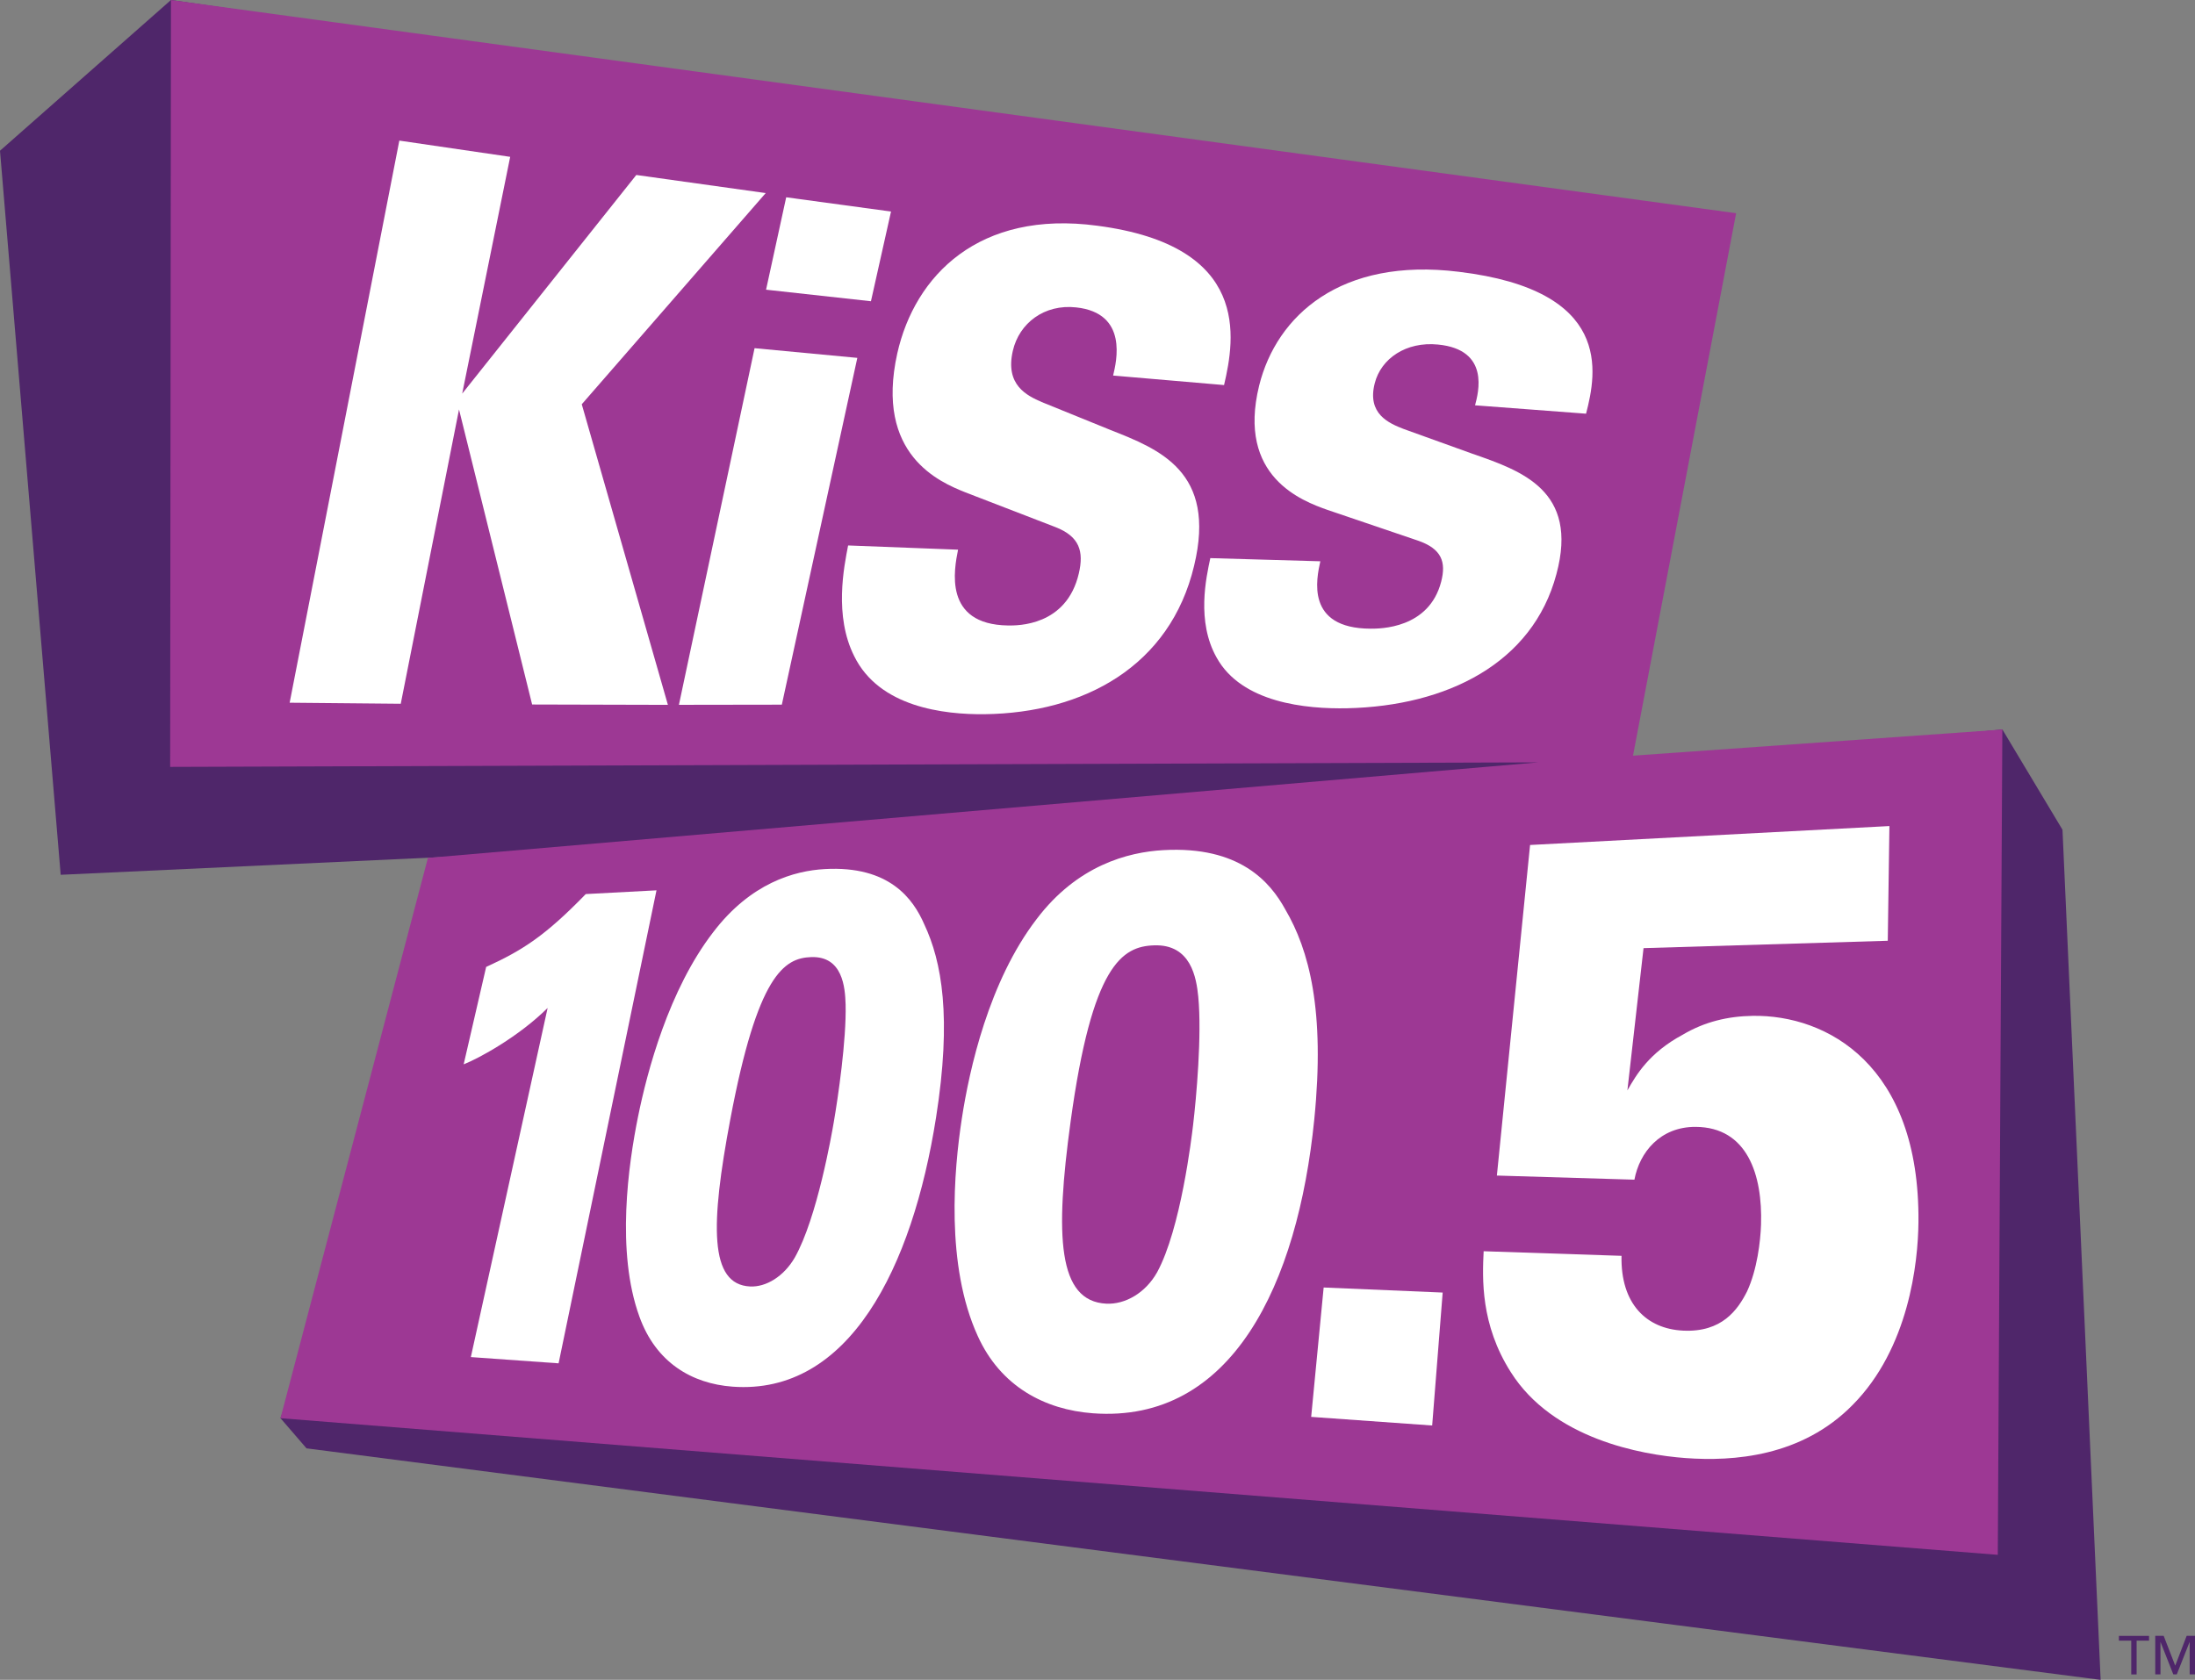 <?xml version="1.0" encoding="UTF-8"?>
<svg width="300" height="229.66" xmlns="http://www.w3.org/2000/svg">
 <rect width="100%" height="100%" fill="#808080" stroke="none"/>
 <path d="m281.89 113.44-8.215-13.709-54.178 5.236 15.891-73.92-212.02-31.047-23.368 20.607 8.295 98.99 65.711-3.054-10.783 9.121-24.889 68.22 3.559 4.126 245.21 31.649z" fill="#4f266a"/>
 <path d="m223.19 103.31 14.094-74.162-213.92-29.143-0.108 104.84 186.98-0.619-151.75 13.059-20.15 76.603 234.71 18.68 0.624-112.83z" fill="#9d3894"/>
 <g fill="#fff">
  <path d="m91.285 96.363-11.772-41.095 25.14-28.872-17.686-2.474-23.795 29.89 6.558-32.369-15.151-2.22-14.99 76.848 15.185 0.143 7.962-40.235 9.993 40.337z"/>
  <path d="m103.13 47.602-10.339 48.757 14.066-0.021 10.317-47.411z"/>
  <path d="m121.78 28.92-14.327-1.948-2.752 12.633 14.336 1.579z"/>
  <path d="m131.95 67.314 12.295 4.744c3.323 1.289 3.9 3.344 3.206 6.327-1.675 7.232-8.414 7.144-9.684 7.127-8.893-0.132-7.349-7.719-6.824-10.363l-15.027-0.577c-0.56 2.912-1.944 9.605 0.831 15.13 3.416 6.963 12.224 8.002 17.834 7.939 13.545-0.175 25.347-6.541 28.623-20.294 3.113-12.896-4.796-15.944-11.462-18.575l-9.371-3.808c-2.005-0.878-5.026-2.305-3.942-7.005 0.876-3.796 4.318-6.406 8.647-5.934 7.166 0.767 5.506 7.431 5.059 9.318l15.162 1.301c1.493-6.386 3.705-19.042-17.341-21.785-16.13-2.165-24.921 6.787-27.319 17.45-3.093 13.91 5.844 17.619 9.313 19.005"/>
  <path d="m181.45 69.716 12.305 4.18c3.323 1.132 3.904 2.958 3.218 5.624-1.663 6.457-8.399 6.434-9.668 6.43-8.904-0.04-7.369-6.847-6.85-9.214l-15.037-0.432c-0.554 2.622-1.928 8.645 0.86 13.592 3.429 6.209 12.245 7.051 17.855 6.934 13.555-0.307 25.338-6.106 28.588-18.339 3.093-11.462-4.822-14.14-11.495-16.463l-9.38-3.379c-2.005-0.781-5.036-2.053-3.954-6.253 0.869-3.396 4.298-5.719 8.635-5.292 7.171 0.692 5.516 6.626 5.074 8.309l15.171 1.146c1.471-5.654 3.664-16.868-17.394-19.401-16.127-1.998-24.907 5.992-27.284 15.553-3.069 12.486 5.887 15.78 9.357 17.008"/>
 </g>
 <path d="m289.6 224.3h1.687v4.618h0.735v-4.618h1.695v-0.653h-4.117z" fill="#4f266a"/>
 <path d="m298.86 223.64-1.55 4.046h-0.024l-1.566-4.046h-1.153v5.271h0.714v-4.405h0.017l1.736 4.405h0.478l1.741-4.405h0.02v4.405h0.733v-5.271z" fill="#4f266a"/>
 <g fill="#fff">
  <path d="m74.848 137.8c-3.962 3.936-9.412 6.903-11.477 7.711l3.074-13.318c5.033-2.299 8.104-4.291 13.615-9.961l9.665-0.511-13.379 64.666-11.993-0.854z"/>
  <path d="m102.52 175.88c2.148 0.103 4.587-1.334 6.107-3.954 3.067-5.427 5.061-16.953 5.316-18.435 0.595-3.44 1.747-11.297 1.631-16.152-0.067-2.355-0.399-6.637-4.703-6.491-3.712 0.128-7.334 2.438-11.054 22.162-2.722 14.436-2.901 22.599 2.702 22.87m-5.062-48.409c5.153-6.777 11.136-8.426 15.262-8.656 8.852-0.496 12.101 4.09 13.605 7.554 2.404 5.103 3.772 12.689 1.611 26.408-3.238 20.544-11.882 37.977-27.826 36.798-5.523-0.409-10.46-3.274-12.721-9.583-3.215-8.863-1.5-20.831-0.181-27.343 1.245-6.142 4.187-17.297 10.249-25.178"/>
  <path d="m151.21 178.23c2.553 0.123 5.336-1.438 6.941-4.297 3.23-5.923 4.721-18.494 4.912-20.108 0.444-3.744 1.216-12.289 0.709-17.563-0.256-2.555-0.972-7.195-6.043-7.02-4.368 0.148-8.464 2.66-11.399 24.051-2.156 15.71-1.77 24.617 4.881 24.938m-9.522-52.593c5.56-7.334 12.475-9.143 17.321-9.414 10.413-0.583 14.607 4.362 16.656 8.108 3.247 5.531 5.462 13.771 3.961 28.725-2.258 22.468-11.214 41.565-30.255 40.158-6.572-0.487-12.615-3.658-15.739-10.565-4.42-9.677-3.256-22.689-2.171-29.752 1.022-6.657 3.678-18.728 10.228-27.26"/>
  <path d="m180.91 176.02 16.267 0.691-1.436 18.175-16.537-1.178z"/>
  <path d="m221.62 171.69c-0.141 6.559 3.401 9.984 8.42 10.226 5.31 0.256 7.463-2.847 8.732-5.347 1.392-2.997 1.843-6.893 1.916-9.149 0.222-6.821-1.879-13.315-8.925-13.359-4.887-0.032-7.687 3.515-8.38 7.218l-18.798-0.563 4.537-45.194 49.112-2.588-0.224 15.682-33.381 1.009-2.206 19.445c1.202-2.101 2.947-5.129 7.562-7.609 3-1.78 6.18-2.526 9.564-2.579 10.135-0.163 22.852 6.708 22.654 28.198-0.05 5.569-1.313 17.254-8.997 24.996-6.958 7.086-16.33 7.743-22.844 7.261-6.072-0.45-18.121-2.631-23.873-11.745-4.157-6.523-3.889-12.819-3.712-16.53z"/>
 </g>
</svg>
